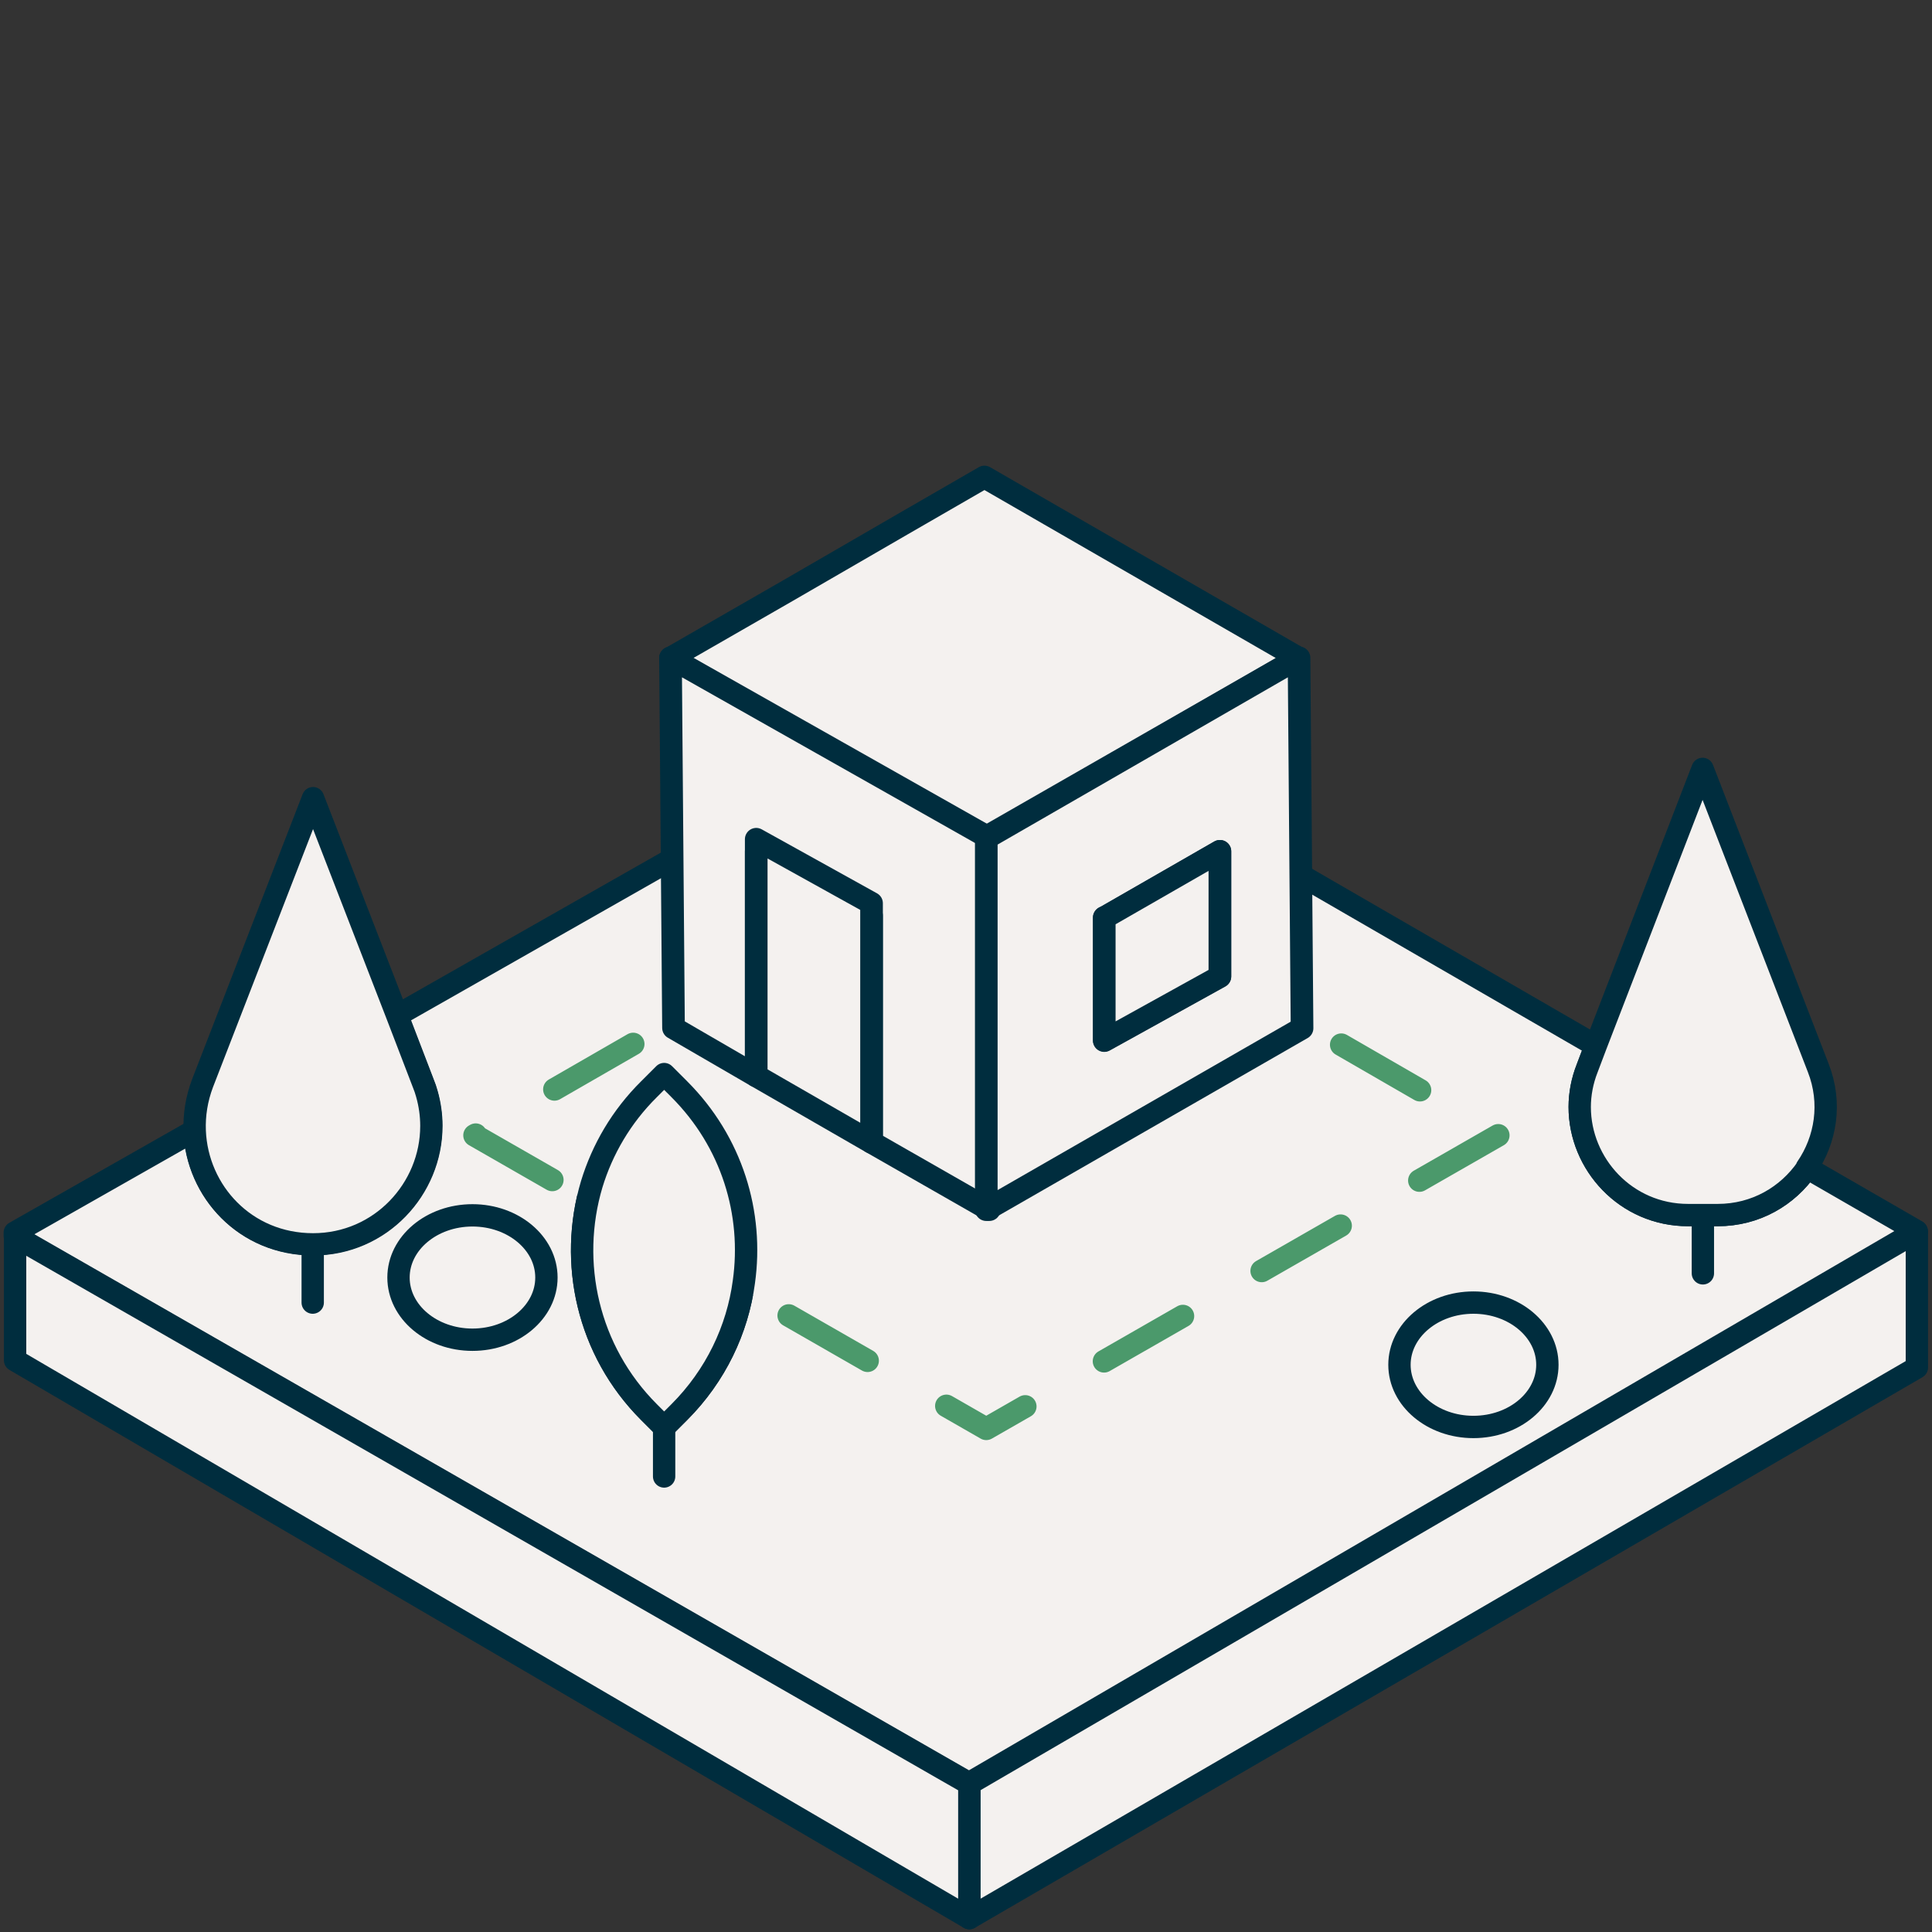 <svg width="64" height="64" viewBox="0 0 64 64" fill="none" xmlns="http://www.w3.org/2000/svg">
<rect x="0" y="0" width="64" height="64" fill="#333333" stroke="none"/>
<path d="M59.86 38.69C59.22 39.62 58.16 40.25 56.9 40.25H55.92C53.86 40.25 52.33 38.56 52.33 36.67C52.33 36.25 52.41 35.81 52.58 35.38L52.86 34.64L32.3 22.75L13.15 33.64L14.01 35.88C14.06 36 14.1 36.12 14.13 36.23C14.23 36.58 14.28 36.94 14.28 37.29C14.28 39.37 12.6 41.21 10.36 41.21C8.12 41.21 6.52 39.46 6.44 37.45L0.49 40.83V40.94L32.1 59.07L63.49 40.78L59.85 38.68L59.86 38.69ZM22.5 46.78L22 47.28L21.5 46.78C19.46 44.74 18.83 41.82 19.6 39.23C19.95 38.08 20.58 36.99 21.5 36.08L22 35.58L22.5 36.08C24.25 37.83 24.96 40.2 24.64 42.47C24.43 44.04 23.71 45.57 22.5 46.78Z" fill="#F4F1EF" stroke="#002D3E" stroke-width="0.74" stroke-linecap="round" stroke-linejoin="round"/>
<path d="M63.499 40.801V45.301L32.109 63.541V59.091L63.499 40.801Z" fill="#F4F1EF" stroke="#002D3E" stroke-width="0.74" stroke-linecap="round" stroke-linejoin="round"/>
<path d="M32.11 59.091V63.541L0.5 45.061V40.961L32.11 59.091Z" fill="#F4F1EF" stroke="#002D3E" stroke-width="0.74" stroke-linecap="round" stroke-linejoin="round"/>
<path d="M49.631 37.61L32.671 47.33L15.721 37.61L22.041 33.97L28.231 30.39L32.671 27.82L49.511 37.54L49.631 37.61Z" fill="#F4F1EF" stroke="#4B996B" stroke-width="0.75" stroke-linecap="round" stroke-linejoin="round" stroke-dasharray="3.01 3.01"/>
<path d="M43.011 21.801L32.611 27.761L22.211 21.801L26.091 19.571L29.891 17.371L32.611 15.801L42.931 21.751L43.011 21.801Z" fill="#F4F1EF" stroke="#002D3E" stroke-width="0.75" stroke-linecap="round" stroke-linejoin="round"/>
<path d="M22.211 21.791L22.311 34.051L25.051 35.641V28.201L28.871 30.331V37.841L32.771 40.071V27.761L22.211 21.791Z" fill="#F4F1EF" stroke="#002D3E" stroke-width="0.75" stroke-linecap="round" stroke-linejoin="round"/>
<path d="M32.672 27.761V40.071L43.132 34.061L43.032 21.791L32.672 27.761ZM36.582 30.401L40.412 28.201V32.341L36.582 34.461V30.391V30.401Z" fill="#F4F1EF" stroke="#002D3E" stroke-width="0.75" stroke-linecap="round" stroke-linejoin="round"/>
<path d="M25.051 27.801V35.641L28.871 37.841V29.921L25.051 27.801Z" fill="#F4F1EF" stroke="#002D3E" stroke-width="0.75" stroke-linecap="round" stroke-linejoin="round"/>
<path d="M36.58 30.401V34.471L40.41 32.351V28.201L36.58 30.401Z" fill="#F4F1EF" stroke="#002D3E" stroke-width="0.75" stroke-linecap="round" stroke-linejoin="round"/>
<path d="M10.359 43.15V40.83" stroke="#002D3E" stroke-width="0.74" stroke-linecap="round" stroke-linejoin="round"/>
<path d="M22 48.91V46.59" stroke="#002D3E" stroke-width="0.74" stroke-linecap="round" stroke-linejoin="round"/>
<path d="M14.29 37.301C14.29 39.381 12.61 41.221 10.37 41.221C8.13 41.221 6.53 39.471 6.45 37.461C6.43 36.941 6.51 36.411 6.71 35.881L10.37 26.441L13.16 33.641L14.02 35.881C14.07 36.001 14.11 36.121 14.14 36.231C14.24 36.581 14.29 36.941 14.29 37.291V37.301Z" fill="#F4F1EF" stroke="#002D3E" stroke-width="0.74" stroke-linecap="round" stroke-linejoin="round"/>
<path d="M56.41 42.181V39.871" stroke="#002D3E" stroke-width="0.74" stroke-linecap="round" stroke-linejoin="round"/>
<path d="M59.86 38.691C59.22 39.621 58.16 40.251 56.9 40.251H55.92C53.86 40.251 52.33 38.561 52.33 36.671C52.33 36.251 52.41 35.811 52.58 35.381L52.86 34.641L56.4 25.471L60.23 35.371C60.69 36.541 60.48 37.761 59.85 38.681L59.86 38.691Z" fill="#F4F1EF" stroke="#002D3E" stroke-width="0.74" stroke-linecap="round" stroke-linejoin="round"/>
<path d="M48.809 47.27C50.163 47.27 51.259 46.348 51.259 45.21C51.259 44.073 50.163 43.15 48.809 43.15C47.456 43.15 46.359 44.073 46.359 45.21C46.359 46.348 47.456 47.27 48.809 47.27Z" fill="#F4F1EF" stroke="#002D3E" stroke-width="0.74" stroke-linecap="round" stroke-linejoin="round"/>
<path d="M15.651 44.38C17.004 44.38 18.101 43.458 18.101 42.32C18.101 41.182 17.004 40.26 15.651 40.26C14.298 40.26 13.201 41.182 13.201 42.32C13.201 43.458 14.298 44.38 15.651 44.38Z" fill="#F4F1EF" stroke="#002D3E" stroke-width="0.74" stroke-linecap="round" stroke-linejoin="round"/>
<path d="M24.641 42.47C24.431 44.04 23.711 45.57 22.501 46.78L22.001 47.28L21.501 46.78C19.461 44.74 18.831 41.82 19.601 39.23C19.951 38.08 20.581 36.99 21.501 36.08L22.001 35.58L22.501 36.08C24.251 37.83 24.961 40.2 24.641 42.47Z" fill="#F4F1EF" stroke="#002D3E" stroke-width="0.74" stroke-linecap="round" stroke-linejoin="round"/>
</svg>
